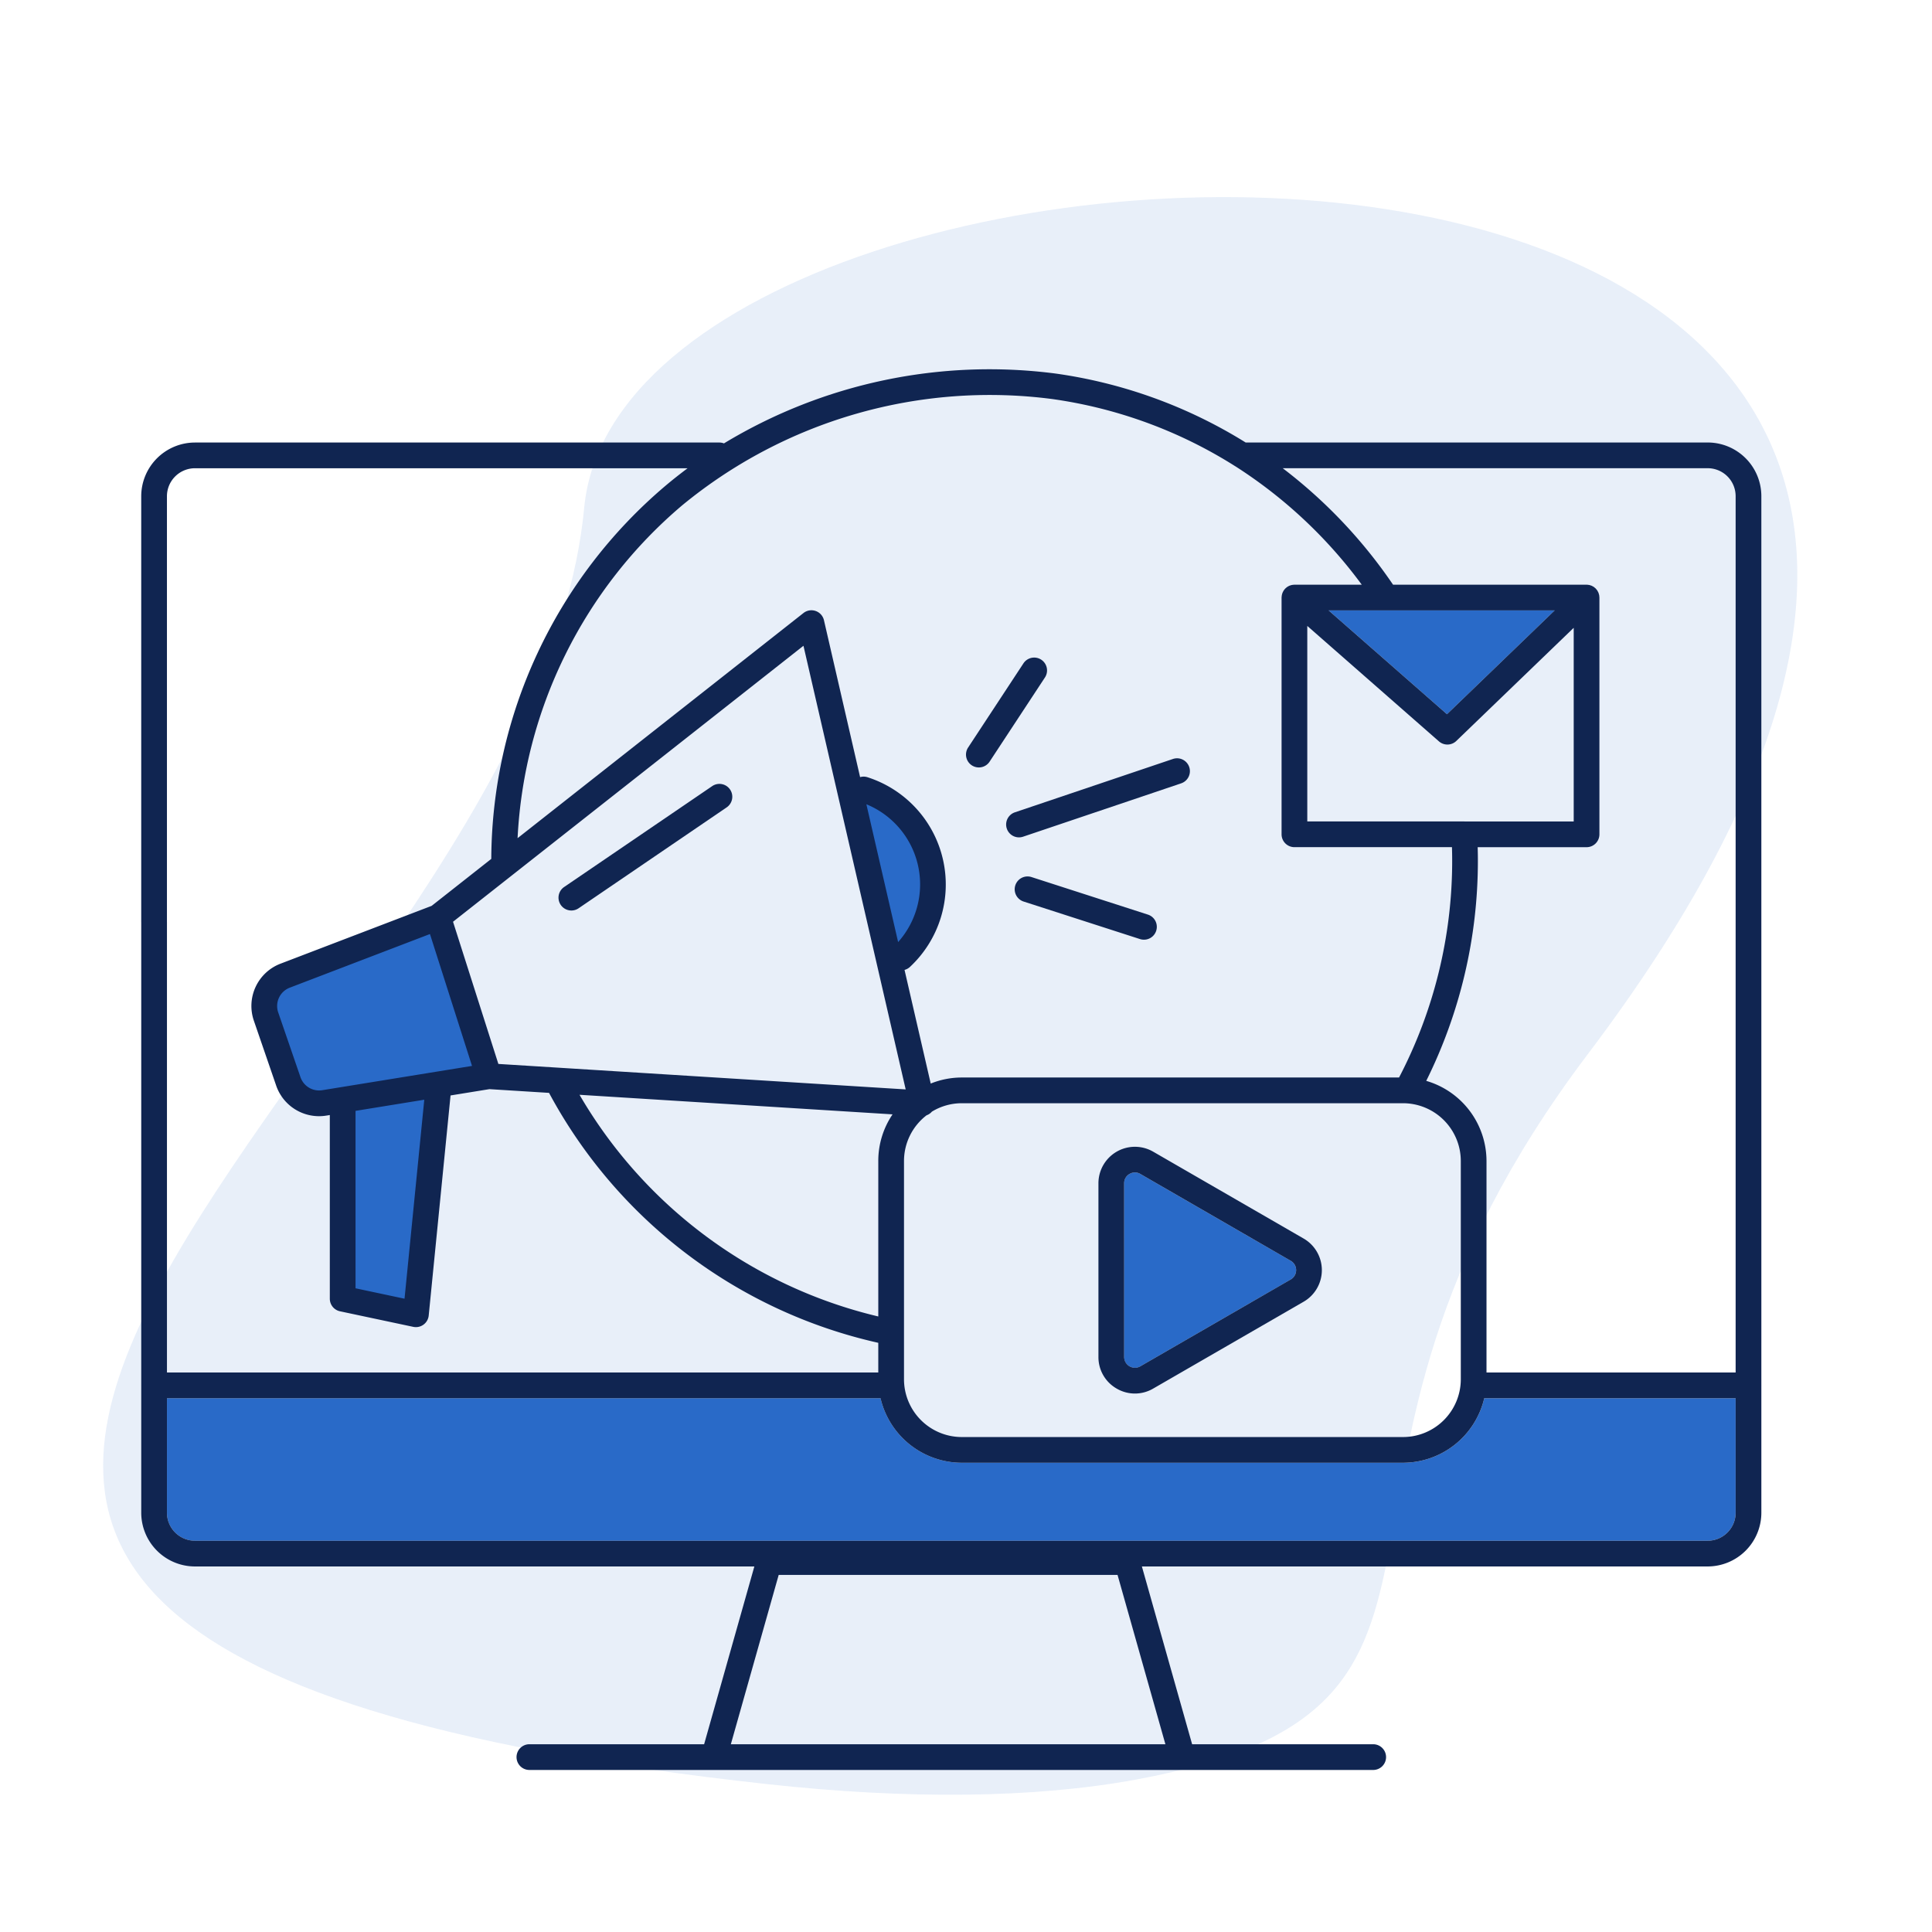 <?xml version="1.0" encoding="UTF-8"?> <svg xmlns="http://www.w3.org/2000/svg" viewBox="0 0 300.507 300.507"><g id="Layer_2" data-name="Layer 2"><g id="Layer_1-2" data-name="Layer 1"><rect width="300.507" height="300.507" style="fill:none"></rect><g style="opacity:0.11"><path d="M246.983,163.945c-50.725,67.092-8.389,101.432-70.297,112.855-15.988,2.939-35.604,3.08-57.29.712C-90.271,254.576,82.577,167.034,90.867,78.981,97.521,8.27,371.945-1.304,246.983,163.945Z" style="fill:#296ac8"></path></g><path d="M230.863,217.483a12.999,12.999,0,0,1-12.634,10.036H149.594A12.999,12.999,0,0,1,136.96,217.483H25.969v17.819a4.359,4.359,0,0,0,4.35,4.348h235.31a4.357,4.357,0,0,0,4.336-4.349V217.483Z" style="fill:#296ac8"></path><path d="M225.067,111.092l16.753-16.146H215.63c-.008,0-.016-.002-.024-.003h-8.952Z" style="fill:#296ac8"></path><path d="M77.333,168.2l-8.563-26.854-24.758,9.473a6.045,6.045,0,0,0-3.57,7.641l3.458,10.057a6.059,6.059,0,0,0,5.738,4.095,6.212,6.212,0,0,0,.972-.077L52.3,172.26l.001,30.554,13.275,2.82L69.16,169.525Z" style="fill:#296ac8"></path><path d="M141.946,131.942a13.424,13.424,0,0,0-6.874-6.338l4.94,21.437a13.452,13.452,0,0,0,1.934-15.099Z" style="fill:#296ac8;stroke:#296ac8;stroke-miterlimit:10;stroke-width:3px"></path><path d="M175.691,212.52a1.644,1.644,0,0,0,1.675,0l23.4-13.51a1.676,1.676,0,0,0,0-2.902l-23.4-13.51a1.638,1.638,0,0,0-.83-.23,1.723,1.723,0,0,0-.846.23,1.646,1.646,0,0,0-.838,1.451v27.02A1.645,1.645,0,0,0,175.691,212.52Z" style="fill:#296ac8"></path><path d="M273.964,130.11V77.162a8.353,8.353,0,0,0-8.336-8.335H243.093l-.01.001h-49.33a75.841,75.841,0,0,0-29.555-10.725,79.763,79.763,0,0,0-51.593,10.863,1.985,1.985,0,0,0-.703-.134H30.322a8.37,8.37,0,0,0-8.356,8.336v66.265c0,.01.003.019.003.029v71.992c0,.01-.003.019-.003.029s.003.019.003.029v19.791a8.366,8.366,0,0,0,8.348,8.347h87.017l-4.878,17.263-2.936,10.39H82.343a2,2,0,1,0,0,4H213.591a2,2,0,0,0,0-4H185.425L177.611,243.65h88.022a8.365,8.365,0,0,0,8.332-8.348V215.507c0-.008.003-.016.003-.024s-.002-.016-.003-.024Zm-30.874-57.282.01-.001h22.526a4.347,4.347,0,0,1,4.338,4.336v136.32h-38.751v-32.9a13.001,13.001,0,0,0-9.373-12.463,76.868,76.868,0,0,0,8.033-34.196c0-.714-.011-1.433-.032-2.15h16.935a2,2,0,0,0,2-2V92.946c0-.047-.011-.092-.014-.138a2.025,2.025,0,0,0-.024-.236c-.012-.061-.033-.121-.05-.181a2.003,2.003,0,0,0-.06-.193,1.981,1.981,0,0,0-.092-.182c-.029-.055-.055-.111-.088-.163a2.033,2.033,0,0,0-.152-.193c-.028-.034-.05-.071-.081-.103l-.013-.011a1.978,1.978,0,0,0-.206-.175c-.034-.026-.063-.057-.098-.081a1.911,1.911,0,0,0-.189-.104c-.051-.027-.099-.06-.152-.083-.042-.018-.086-.026-.128-.04a1.978,1.978,0,0,0-.243-.075c-.039-.008-.08-.008-.119-.014a1.982,1.982,0,0,0-.274-.028l-.017-.002H216.678A77.527,77.527,0,0,0,199.517,72.828ZM65.993,171.052,62.922,202.003l-7.621-1.619L55.3,172.786l1.452-.235Zm-12.312-2.056-.702.114-2.851.462a3.064,3.064,0,0,1-3.393-2.031l-3.458-10.058a3.057,3.057,0,0,1,1.806-3.863l21.793-8.338,6.542,20.513Zm23.837-3.509-7.053-22.116,54.507-42.926,15.9,69.003-53.986-3.376c-.02-.003-.041-.002-.061-.004Zm57.239-40.392a13.476,13.476,0,0,1,4.939,21.437Zm4.073,48.234a12.91,12.91,0,0,0-2.22,7.254v24.183a73.349,73.349,0,0,1-46.471-34.481Zm1.78,41.205V180.583a8.966,8.966,0,0,1,3.508-7.106,1.987,1.987,0,0,0,.827-.567,8.916,8.916,0,0,1,4.651-1.312h68.634a8.995,8.995,0,0,1,8.985,8.985v33.952a8.995,8.995,0,0,1-8.985,8.985H149.594A8.995,8.995,0,0,1,140.61,214.534ZM215.605,94.943c.008,0,.016.003.024.003h26.191l-16.753,16.146L206.653,94.943Zm-12.267,2.414,20.475,17.955a2,2,0,0,0,2.707-.064l18.258-17.597v30.123H227.794c-.014,0-.026-.004-.04-.004h-24.416ZM163.63,62.062A71.822,71.822,0,0,1,192.066,72.479c.014.009.029.016.042.025l.008.005q.038.024.078.047a73.529,73.529,0,0,1,19.615,18.387H201.338c-.027,0-.053.007-.08.008-.051.002-.101.009-.151.015a2.025,2.025,0,0,0-.245.04c-.038.009-.074.023-.111.034a2.008,2.008,0,0,0-.257.095c-.031.015-.06.033-.09.049a1.98,1.98,0,0,0-.246.151c-.026.019-.049.041-.074.061a2.008,2.008,0,0,0-.223.208c-.008.008-.017.014-.024.023-.014.016-.023.034-.036.05a2.01,2.01,0,0,0-.175.246c-.018.03-.034.061-.05.092a2,2,0,0,0-.115.258c-.013.036-.023.073-.034.111a1.996,1.996,0,0,0-.059.262c-.006.043-.01.087-.013.132-.005.056-.017.109-.017.166V129.77a2,2,0,0,0,2,2H225.841c.022.719.033,1.438.033,2.154a72.805,72.805,0,0,1-8.263,33.674H149.594a12.902,12.902,0,0,0-4.828.941l-4.073-17.678a1.976,1.976,0,0,0,.835-.457,17.525,17.525,0,0,0-6.606-29.515,1.955,1.955,0,0,0-1.139-.013l-5.623-24.403a2,2,0,0,0-3.186-1.122l-44.469,35.02A72.556,72.556,0,0,1,106.08,78.624l.001-.001A75.24,75.24,0,0,1,163.63,62.062ZM25.966,77.173a4.362,4.362,0,0,1,4.356-4.341H106.949c-1.174.883-2.334,1.789-3.458,2.743l-.002.001a76.526,76.526,0,0,0-27.075,58.018L67.14,140.898l-23.487,8.986a7.042,7.042,0,0,0-4.159,8.9l3.458,10.058a7.056,7.056,0,0,0,7.816,4.679l.531-.086.001,28.57a2,2,0,0,0,1.585,1.956L64.276,206.38a2.001,2.001,0,0,0,2.406-1.759l3.397-34.232,6.047-.981,9.273.58a77.333,77.333,0,0,0,51.21,38.877v4.617H25.969V143.431c0-.01-.003-.019-.003-.029ZM181.268,271.302H113.677l3.101-10.974,4.342-15.364h52.705Zm88.696-36.002a4.357,4.357,0,0,1-4.336,4.349H30.319a4.359,4.359,0,0,1-4.35-4.348V217.483H136.96a12.999,12.999,0,0,0,12.634,10.036h68.634a12.999,12.999,0,0,0,12.634-10.036h39.102v17.818Z" style="fill:#102551"></path><path d="M88.873,141.621a1.989,1.989,0,0,0,1.124-.347l23.031-15.693a2,2,0,1,0-2.252-3.306L87.745,137.968a2,2,0,0,0,1.128,3.653Z" style="fill:#102551"></path><path d="M151.155,119.041a2,2,0,0,0,2.77-.573l8.605-13.089a2,2,0,1,0-3.343-2.197l-8.605,13.089A2.001,2.001,0,0,0,151.155,119.041Z" style="fill:#102551"></path><path d="M156.602,128.885a1.998,1.998,0,0,0,2.535,1.255l24.579-8.297a2,2,0,1,0-1.279-3.79l-24.579,8.297A2.001,2.001,0,0,0,156.602,128.885Z" style="fill:#102551"></path><path d="M178.547,142.259,160.442,136.42a2,2,0,0,0-1.228,3.807l18.105,5.839a2,2,0,0,0,1.228-3.807Z" style="fill:#102551"></path><path d="M173.691,215.984a5.618,5.618,0,0,0,5.675,0l23.4-13.51a5.676,5.676,0,0,0,0-9.83l-23.4-13.51a5.675,5.675,0,0,0-8.513,4.915v27.02A5.618,5.618,0,0,0,173.691,215.984Zm1.162-31.936a1.646,1.646,0,0,1,.838-1.451,1.723,1.723,0,0,1,.846-.23,1.638,1.638,0,0,1,.83.23l23.4,13.51a1.676,1.676,0,0,1,0,2.902l-23.4,13.51a1.676,1.676,0,0,1-2.513-1.451Z" style="fill:#102551"></path></g></g></svg> 